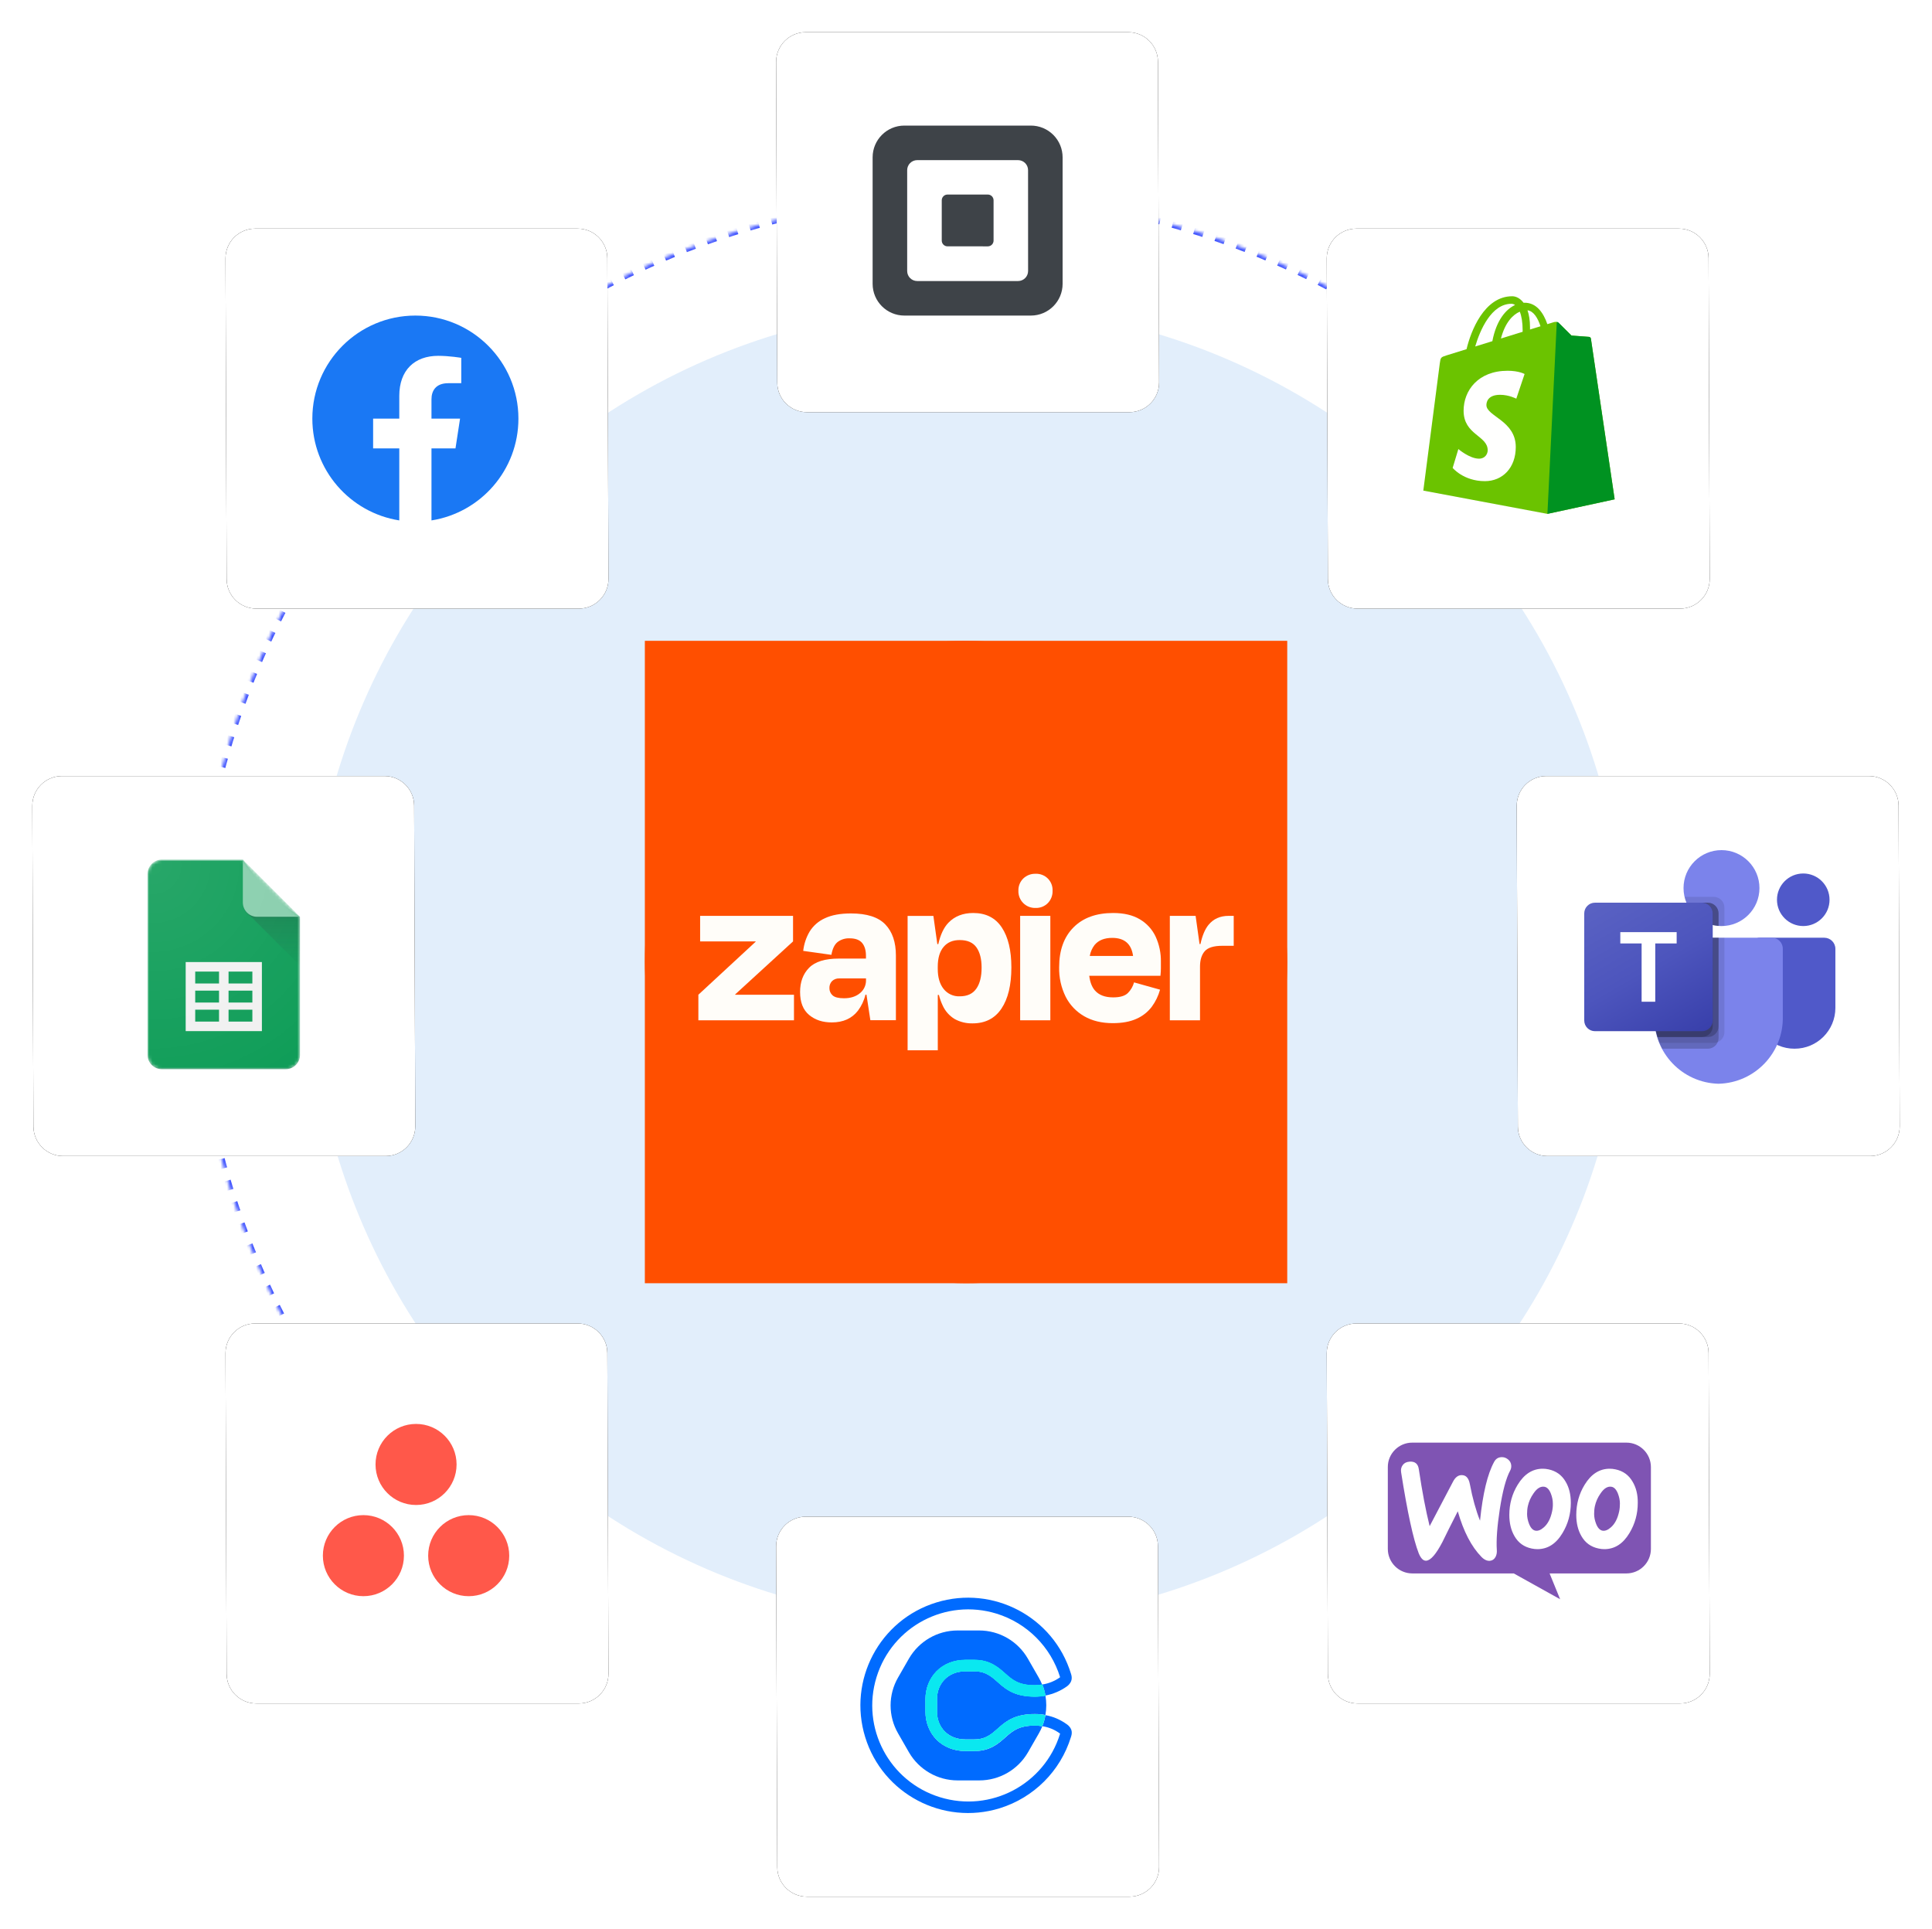 <?xml version="1.0" encoding="UTF-8"?>
<svg width="600px" height="599px" viewBox="0 0 600 599" version="1.1" xmlns="http://www.w3.org/2000/svg" xmlns:xlink="http://www.w3.org/1999/xlink">
    <title>zapier</title>
    <defs>
        <ellipse id="path-1" cx="290" cy="289.5" rx="239" ry="238.5"></ellipse>
        <mask id="mask-2" maskContentUnits="userSpaceOnUse" maskUnits="objectBoundingBox" x="0" y="0" width="478" height="477" fill="white">
            <use xlink:href="#path-1"></use>
        </mask>
        <path d="M240.234,0 L340.412,0 C345.481,-9.93540463e-15 349.596,4.1 349.614,9.169 L349.967,108.766 C349.985,113.848 345.88,117.982 340.799,118 C340.788,118 340.777,118 340.766,118 L240.588,118 C235.519,118 231.404,113.9 231.386,108.831 L231.033,9.234 C231.015,4.152 235.12,0.018 240.201,5.80102943e-05 C240.212,1.93367952e-05 240.223,1.77835749e-15 240.234,0 Z" id="path-3"></path>
        <filter x="-13.8%" y="-14.0%" width="127.7%" height="128.0%" filterUnits="objectBoundingBox" id="filter-4">
            <feOffset dx="0" dy="0" in="SourceAlpha" result="shadowOffsetOuter1"></feOffset>
            <feGaussianBlur stdDeviation="5.5" in="shadowOffsetOuter1" result="shadowBlurOuter1"></feGaussianBlur>
            <feColorMatrix values="0 0 0 0 0.161   0 0 0 0 0.184   0 0 0 0 0.227  0 0 0 0.147 0" type="matrix" in="shadowBlurOuter1"></feColorMatrix>
        </filter>
        <path d="M69.234,61 L169.412,61 C174.481,61 178.596,65.1 178.614,70.169 L178.967,169.766 C178.985,174.848 174.88,178.982 169.799,179 C169.788,179 169.777,179 169.766,179 L69.588,179 C64.519,179 60.404,174.9 60.386,169.831 L60.033,70.234 C60.015,65.152 64.12,61.018 69.201,61 C69.212,61 69.223,61 69.234,61 Z" id="path-5"></path>
        <filter x="-13.8%" y="-14.0%" width="127.7%" height="128.0%" filterUnits="objectBoundingBox" id="filter-6">
            <feOffset dx="0" dy="0" in="SourceAlpha" result="shadowOffsetOuter1"></feOffset>
            <feGaussianBlur stdDeviation="5.5" in="shadowOffsetOuter1" result="shadowBlurOuter1"></feGaussianBlur>
            <feColorMatrix values="0 0 0 0 0.161   0 0 0 0 0.184   0 0 0 0 0.227  0 0 0 0.147 0" type="matrix" in="shadowBlurOuter1"></feColorMatrix>
        </filter>
        <path d="M69.234,401 L169.412,401 C174.481,401 178.596,405.1 178.614,410.169 L178.967,509.766 C178.985,514.848 174.88,518.982 169.799,519 C169.788,519 169.777,519 169.766,519 L69.588,519 C64.519,519 60.404,514.9 60.386,509.831 L60.033,410.234 C60.015,405.152 64.12,401.018 69.201,401 C69.212,401 69.223,401 69.234,401 Z" id="path-7"></path>
        <filter x="-13.8%" y="-14.0%" width="127.7%" height="128.0%" filterUnits="objectBoundingBox" id="filter-8">
            <feOffset dx="0" dy="0" in="SourceAlpha" result="shadowOffsetOuter1"></feOffset>
            <feGaussianBlur stdDeviation="5.5" in="shadowOffsetOuter1" result="shadowBlurOuter1"></feGaussianBlur>
            <feColorMatrix values="0 0 0 0 0.161   0 0 0 0 0.184   0 0 0 0 0.227  0 0 0 0.147 0" type="matrix" in="shadowBlurOuter1"></feColorMatrix>
        </filter>
        <path d="M411.234,61 L511.412,61 C516.481,61 520.596,65.1 520.614,70.169 L520.967,169.766 C520.985,174.848 516.88,178.982 511.799,179 C511.788,179 511.777,179 511.766,179 L411.588,179 C406.519,179 402.404,174.9 402.386,169.831 L402.033,70.234 C402.015,65.152 406.12,61.018 411.201,61 C411.212,61 411.223,61 411.234,61 Z" id="path-9"></path>
        <filter x="-13.8%" y="-14.0%" width="127.7%" height="128.0%" filterUnits="objectBoundingBox" id="filter-10">
            <feOffset dx="0" dy="0" in="SourceAlpha" result="shadowOffsetOuter1"></feOffset>
            <feGaussianBlur stdDeviation="5.5" in="shadowOffsetOuter1" result="shadowBlurOuter1"></feGaussianBlur>
            <feColorMatrix values="0 0 0 0 0.161   0 0 0 0 0.184   0 0 0 0 0.227  0 0 0 0.147 0" type="matrix" in="shadowBlurOuter1"></feColorMatrix>
        </filter>
        <path d="M411.234,401 L511.412,401 C516.481,401 520.596,405.1 520.614,410.169 L520.967,509.766 C520.985,514.848 516.88,518.982 511.799,519 C511.788,519 511.777,519 511.766,519 L411.588,519 C406.519,519 402.404,514.9 402.386,509.831 L402.033,410.234 C402.015,405.152 406.12,401.018 411.201,401 C411.212,401 411.223,401 411.234,401 Z" id="path-11"></path>
        <filter x="-13.8%" y="-14.0%" width="127.7%" height="128.0%" filterUnits="objectBoundingBox" id="filter-12">
            <feOffset dx="0" dy="0" in="SourceAlpha" result="shadowOffsetOuter1"></feOffset>
            <feGaussianBlur stdDeviation="5.5" in="shadowOffsetOuter1" result="shadowBlurOuter1"></feGaussianBlur>
            <feColorMatrix values="0 0 0 0 0.161   0 0 0 0 0.184   0 0 0 0 0.227  0 0 0 0.147 0" type="matrix" in="shadowBlurOuter1"></feColorMatrix>
        </filter>
        <path d="M240.234,461 L340.412,461 C345.481,461 349.596,465.1 349.614,470.169 L349.967,569.766 C349.985,574.848 345.88,578.982 340.799,579 C340.788,579 340.777,579 340.766,579 L240.588,579 C235.519,579 231.404,574.9 231.386,569.831 L231.033,470.234 C231.015,465.152 235.12,461.018 240.201,461 C240.212,461 240.223,461 240.234,461 Z" id="path-13"></path>
        <filter x="-13.8%" y="-14.0%" width="127.7%" height="128.0%" filterUnits="objectBoundingBox" id="filter-14">
            <feOffset dx="0" dy="0" in="SourceAlpha" result="shadowOffsetOuter1"></feOffset>
            <feGaussianBlur stdDeviation="5.5" in="shadowOffsetOuter1" result="shadowBlurOuter1"></feGaussianBlur>
            <feColorMatrix values="0 0 0 0 0.161   0 0 0 0 0.184   0 0 0 0 0.227  0 0 0 0.147 0" type="matrix" in="shadowBlurOuter1"></feColorMatrix>
        </filter>
        <path d="M470.234,231 L570.412,231 C575.481,231 579.596,235.1 579.614,240.169 L579.967,339.766 C579.985,344.848 575.88,348.982 570.799,349 C570.788,349 570.777,349 570.766,349 L470.588,349 C465.519,349 461.404,344.9 461.386,339.831 L461.033,240.234 C461.015,235.152 465.12,231.018 470.201,231 C470.212,231 470.223,231 470.234,231 Z" id="path-15"></path>
        <filter x="-13.8%" y="-14.0%" width="127.7%" height="128.0%" filterUnits="objectBoundingBox" id="filter-16">
            <feOffset dx="0" dy="0" in="SourceAlpha" result="shadowOffsetOuter1"></feOffset>
            <feGaussianBlur stdDeviation="5.5" in="shadowOffsetOuter1" result="shadowBlurOuter1"></feGaussianBlur>
            <feColorMatrix values="0 0 0 0 0.161   0 0 0 0 0.184   0 0 0 0 0.227  0 0 0 0.147 0" type="matrix" in="shadowBlurOuter1"></feColorMatrix>
        </filter>
        <linearGradient x1="17.372%" y1="-6.51%" x2="82.628%" y2="106.51%" id="linearGradient-17">
            <stop stop-color="#5A62C3" offset="0%"></stop>
            <stop stop-color="#4D55BD" offset="50%"></stop>
            <stop stop-color="#3940AB" offset="100%"></stop>
        </linearGradient>
        <path d="M9.234,231 L109.412,231 C114.481,231 118.596,235.1 118.614,240.169 L118.967,339.766 C118.985,344.848 114.88,348.982 109.799,349 C109.788,349 109.777,349 109.766,349 L9.588,349 C4.519,349 0.404,344.9 0.386,339.831 L0.033,240.234 C0.015,235.152 4.12,231.018 9.201,231 C9.212,231 9.223,231 9.234,231 Z" id="path-18"></path>
        <filter x="-13.8%" y="-14.0%" width="127.7%" height="128.0%" filterUnits="objectBoundingBox" id="filter-19">
            <feOffset dx="0" dy="0" in="SourceAlpha" result="shadowOffsetOuter1"></feOffset>
            <feGaussianBlur stdDeviation="5.5" in="shadowOffsetOuter1" result="shadowBlurOuter1"></feGaussianBlur>
            <feColorMatrix values="0 0 0 0 0.161   0 0 0 0 0.184   0 0 0 0 0.227  0 0 0 0.147 0" type="matrix" in="shadowBlurOuter1"></feColorMatrix>
        </filter>
        <path d="M29.583,0 L4.438,0 C1.997,0 0,1.997 0,4.438 L0,60.646 C0,63.086 1.997,65.083 4.438,65.083 L42.896,65.083 C45.336,65.083 47.333,63.086 47.333,60.646 L47.333,17.75 L29.583,0 Z" id="path-20"></path>
        <path d="M29.583,0 L4.438,0 C1.997,0 0,1.997 0,4.438 L0,60.646 C0,63.086 1.997,65.083 4.438,65.083 L42.896,65.083 C45.336,65.083 47.333,63.086 47.333,60.646 L47.333,17.75 L29.583,0 Z" id="path-22"></path>
        <path d="M29.583,0 L4.438,0 C1.997,0 0,1.997 0,4.438 L0,60.646 C0,63.086 1.997,65.083 4.438,65.083 L42.896,65.083 C45.336,65.083 47.333,63.086 47.333,60.646 L47.333,17.75 L29.583,0 Z" id="path-24"></path>
        <linearGradient x1="50.005%" y1="8.586%" x2="50.005%" y2="100.014%" id="linearGradient-26">
            <stop stop-color="#263238" stop-opacity="0.2" offset="0%"></stop>
            <stop stop-color="#263238" stop-opacity="0.02" offset="100%"></stop>
        </linearGradient>
        <path d="M29.583,0 L4.438,0 C1.997,0 0,1.997 0,4.438 L0,60.646 C0,63.086 1.997,65.083 4.438,65.083 L42.896,65.083 C45.336,65.083 47.333,63.086 47.333,60.646 L47.333,17.75 L29.583,0 Z" id="path-27"></path>
        <path d="M29.583,0 L4.438,0 C1.997,0 0,1.997 0,4.438 L0,60.646 C0,63.086 1.997,65.083 4.438,65.083 L42.896,65.083 C45.336,65.083 47.333,63.086 47.333,60.646 L47.333,17.75 L29.583,0 Z" id="path-29"></path>
        <path d="M29.583,0 L4.438,0 C1.997,0 0,1.997 0,4.438 L0,60.646 C0,63.086 1.997,65.083 4.438,65.083 L42.896,65.083 C45.336,65.083 47.333,63.086 47.333,60.646 L47.333,17.75 L29.583,0 Z" id="path-31"></path>
        <path d="M29.583,0 L4.438,0 C1.997,0 0,1.997 0,4.438 L0,60.646 C0,63.086 1.997,65.083 4.438,65.083 L42.896,65.083 C45.336,65.083 47.333,63.086 47.333,60.646 L47.333,17.75 L29.583,0 Z" id="path-33"></path>
        <radialGradient cx="3.168%" cy="2.717%" fx="3.168%" fy="2.717%" r="161.249%" gradientTransform="translate(0.032,0.027),scale(1,0.727),translate(-0.032,-0.027)" id="radialGradient-35">
            <stop stop-color="#FFFFFF" stop-opacity="0.1" offset="0%"></stop>
            <stop stop-color="#FFFFFF" stop-opacity="0" offset="100%"></stop>
        </radialGradient>
    </defs>
    <g id="zapier" stroke="none" stroke-width="1" fill="none" fill-rule="evenodd">
        <g id="Group-2" transform="translate(10, 10)">
            <circle id="Oval" fill="#E2EEFB" cx="290.5" cy="289.5" r="204.5"></circle>
            <g id="zapier-logomark" transform="translate(190, 189)" fill-rule="nonzero">
                <rect id="Rectangle" fill="#FF4F00" x="0.263" y="0" width="199.501" height="199.501"></rect>
                <rect id="Rectangle" fill="#FF4F00" x="0.263" y="0" width="199.501" height="199.501" rx="99.751"></rect>
                <polygon id="Path" fill="#FFFDF9" points="28.329 109.906 28.301 109.816 46.287 93.35 46.287 85.415 17.431 85.415 17.431 93.35 34.667 93.35 34.695 93.425 16.885 109.906 16.885 117.84 46.577 117.84 46.577 109.906"></polygon>
                <path d="M64.288,84.662 C60.959,84.662 58.246,85.164 56.15,86.168 C54.197,87.043 52.551,88.485 51.427,90.306 C50.352,92.14 49.677,94.18 49.446,96.292 L58.202,97.523 C58.519,95.657 59.152,94.335 60.102,93.556 C61.183,92.741 62.513,92.329 63.865,92.392 C65.642,92.392 66.931,92.867 67.732,93.817 C68.526,94.767 68.929,96.083 68.929,97.817 L68.929,98.682 L60.511,98.682 C56.225,98.682 53.147,99.632 51.275,101.533 C49.403,103.433 48.469,105.941 48.472,109.058 C48.472,112.25 49.407,114.626 51.275,116.184 C53.144,117.742 55.494,118.517 58.326,118.507 C61.838,118.507 64.54,117.299 66.43,114.882 C67.547,113.397 68.345,111.697 68.773,109.889 L69.091,109.889 L70.298,117.823 L78.231,117.823 L78.231,97.732 C78.231,93.58 77.137,90.363 74.949,88.083 C72.76,85.802 69.206,84.662 64.288,84.662 Z M67.062,109.428 C65.803,110.478 64.155,111.001 62.102,111.001 C60.411,111.001 59.236,110.705 58.577,110.112 C58.256,109.832 58.001,109.485 57.829,109.095 C57.658,108.705 57.574,108.282 57.585,107.856 C57.566,107.454 57.629,107.053 57.77,106.676 C57.911,106.3 58.128,105.956 58.406,105.666 C58.707,105.384 59.062,105.165 59.45,105.023 C59.838,104.882 60.251,104.821 60.663,104.844 L68.944,104.844 L68.944,105.39 C68.96,106.163 68.8,106.928 68.473,107.628 C68.147,108.329 67.664,108.944 67.062,109.428 Z" id="Shape" fill="#FFFDF9"></path>
                <polygon id="Path" fill="#FFFDF9" points="126.191 85.415 116.817 85.415 116.817 117.845 126.191 117.845"></polygon>
                <path d="M181.569,85.415 C178.922,85.415 176.834,86.35 175.308,88.218 C174.212,89.562 173.379,91.546 172.809,94.172 L172.533,94.172 L171.308,85.415 L163.302,85.415 L163.302,117.84 L172.676,117.84 L172.676,101.212 C172.676,99.115 173.167,97.508 174.149,96.39 C175.13,95.272 176.942,94.713 179.584,94.713 L183.142,94.713 L183.142,85.415 L181.569,85.415 Z" id="Path" fill="#FFFDF9"></path>
                <path d="M153.969,86.473 C151.781,85.172 149.02,84.523 145.689,84.526 C140.444,84.526 136.339,86.019 133.375,89.005 C130.41,91.993 128.928,96.11 128.928,101.358 C128.852,104.531 129.545,107.675 130.947,110.522 C132.23,113.059 134.228,115.165 136.695,116.58 C139.179,118.014 142.132,118.733 145.556,118.736 C148.517,118.736 150.991,118.28 152.977,117.368 C154.843,116.549 156.469,115.265 157.699,113.638 C158.869,112.042 159.739,110.245 160.264,108.337 L152.188,106.075 C151.848,107.317 151.194,108.449 150.287,109.363 C149.375,110.275 147.847,110.731 145.703,110.731 C143.153,110.731 141.253,110.001 140.002,108.541 C139.094,107.486 138.524,105.981 138.273,104.028 L160.388,104.028 C160.478,103.116 160.525,102.351 160.525,101.733 L160.525,99.714 C160.579,97.001 160.018,94.312 158.886,91.846 C157.826,89.6 156.113,87.728 153.969,86.473 Z M145.418,92.255 C149.218,92.255 151.374,94.125 151.884,97.866 L138.439,97.866 C138.652,96.618 139.17,95.441 139.945,94.44 C141.177,92.981 143.001,92.252 145.418,92.255 Z" id="Shape" fill="#FFFDF9"></path>
                <path d="M121.615,72.347 C120.91,72.323 120.207,72.441 119.549,72.694 C118.89,72.947 118.289,73.33 117.781,73.82 C117.28,74.314 116.888,74.908 116.629,75.562 C116.37,76.216 116.249,76.918 116.275,77.621 C116.25,78.329 116.371,79.034 116.63,79.693 C116.89,80.353 117.282,80.951 117.783,81.452 C118.284,81.953 118.883,82.345 119.543,82.603 C120.202,82.862 120.908,82.983 121.615,82.957 C122.319,82.983 123.02,82.863 123.674,82.603 C124.329,82.344 124.922,81.952 125.416,81.45 C125.907,80.944 126.29,80.344 126.542,79.686 C126.794,79.027 126.911,78.325 126.885,77.621 C126.917,76.921 126.803,76.221 126.55,75.568 C126.297,74.914 125.911,74.32 125.415,73.824 C124.92,73.329 124.326,72.942 123.673,72.688 C123.019,72.434 122.316,72.315 121.615,72.347 Z" id="Path" fill="#FFFDF9"></path>
                <path d="M102.251,84.526 C99.058,84.526 96.493,85.528 94.555,87.533 C93.12,89.018 92.067,91.235 91.396,94.184 L91.096,94.184 L89.87,85.428 L81.865,85.428 L81.865,127.16 L91.239,127.16 L91.239,109.971 L91.581,109.971 C91.867,111.117 92.268,112.231 92.778,113.297 C93.571,115.032 94.871,116.486 96.507,117.468 C98.204,118.394 100.115,118.854 102.047,118.802 C105.971,118.802 108.959,117.274 111.011,114.218 C113.064,111.162 114.09,106.897 114.09,101.424 C114.09,96.138 113.097,92 111.111,89.01 C109.126,86.02 106.172,84.526 102.251,84.526 Z M103.201,108.023 C102.109,109.606 100.399,110.399 98.07,110.399 C97.111,110.443 96.154,110.258 95.28,109.859 C94.406,109.46 93.639,108.858 93.044,108.104 C91.831,106.581 91.226,104.495 91.229,101.847 L91.229,101.229 C91.229,98.541 91.834,96.482 93.044,95.053 C94.254,93.625 95.929,92.919 98.07,92.935 C100.439,92.935 102.161,93.687 103.234,95.191 C104.308,96.696 104.845,98.794 104.845,101.486 C104.851,104.27 104.307,106.449 103.211,108.023 L103.201,108.023 Z" id="Shape" fill="#FFFDF9"></path>
            </g>
            <use id="Oval" stroke="#4155FF" mask="url(#mask-2)" stroke-width="2" stroke-dasharray="3,4" xlink:href="#path-1"></use>
            <g id="Rectangle-Copy-2">
                <use fill="black" fill-opacity="1" filter="url(#filter-4)" xlink:href="#path-3"></use>
                <use fill="#FFFFFF" fill-rule="evenodd" xlink:href="#path-3"></use>
            </g>
            <g id="Square,_Inc._logo" transform="translate(261, 29)" fill="#3E4348">
                <path d="M9.859,-8.63309424e-13 L49.141,-8.63309424e-13 C51.756,-0.001 54.265,1.038 56.114,2.887 C57.964,4.735 59.003,7.243 59.003,9.859 L59.003,49.138 C59.003,54.585 54.588,59 49.141,59 L9.859,59 C4.413,58.998 0,54.584 0,49.138 L0,9.859 C0,4.414 4.414,-8.63309424e-13 9.859,-8.63309424e-13 Z M45.171,48.274 C46.889,48.274 48.283,46.881 48.283,45.162 L48.274,13.84 C48.274,12.122 46.881,10.729 45.162,10.729 L13.843,10.729 C13.018,10.729 12.226,11.057 11.642,11.641 C11.058,12.225 10.731,13.018 10.732,13.843 L10.732,45.162 C10.732,46.881 12.125,48.274 13.843,48.274 L45.171,48.274 Z" id="Shape"></path>
                <path d="M23.241,37.499 C22.26,37.492 21.469,36.694 21.469,35.713 L21.469,23.21 C21.467,22.734 21.654,22.278 21.989,21.941 C22.325,21.604 22.78,21.415 23.255,21.415 L35.776,21.415 C36.251,21.416 36.706,21.605 37.042,21.942 C37.377,22.279 37.564,22.735 37.562,23.21 L37.562,35.71 C37.564,36.185 37.377,36.641 37.042,36.978 C36.706,37.315 36.251,37.504 35.776,37.505 L23.241,37.499 Z" id="Path" fill-rule="nonzero"></path>
            </g>
            <g id="Rectangle-Copy-6">
                <use fill="black" fill-opacity="1" filter="url(#filter-6)" xlink:href="#path-5"></use>
                <use fill="#FFFFFF" fill-rule="evenodd" xlink:href="#path-5"></use>
            </g>
            <g id="Rectangle-Copy-8">
                <use fill="black" fill-opacity="1" filter="url(#filter-8)" xlink:href="#path-7"></use>
                <use fill="#FFFFFF" fill-rule="evenodd" xlink:href="#path-7"></use>
            </g>
            <g id="Asana-Logo-Vertical-Bright-Coral-SVG" transform="translate(90, 432)" fill="#FF584A" fill-rule="nonzero">
                <path d="M41.794,12.78 C41.794,19.729 36.16,25.368 29.211,25.368 C22.257,25.368 16.623,19.734 16.623,12.78 C16.623,5.827 22.257,0.193 29.211,0.193 C36.16,0.193 41.794,5.827 41.794,12.78 Z M12.858,28.513 C5.909,28.513 0.27,34.147 0.27,41.096 C0.27,48.045 5.905,53.684 12.858,53.684 C19.812,53.684 25.446,48.05 25.446,41.096 C25.446,34.147 19.812,28.513 12.858,28.513 Z M45.559,28.513 C38.605,28.513 32.971,34.147 32.971,41.1 C32.971,48.054 38.605,53.688 45.559,53.688 C52.508,53.688 58.147,48.054 58.147,41.1 C58.147,34.147 52.512,28.513 45.559,28.513 Z" id="Shape"></path>
            </g>
            <g id="Rectangle-Copy-7">
                <use fill="black" fill-opacity="1" filter="url(#filter-10)" xlink:href="#path-9"></use>
                <use fill="#FFFFFF" fill-rule="evenodd" xlink:href="#path-9"></use>
            </g>
            <g id="Group-17" transform="translate(431, 81)" fill-rule="nonzero">
                <g id="shopify-logo" transform="translate(0.563, 0.862)">
                    <path d="M27.835,2.476 C28.211,2.476 28.59,2.603 28.952,2.853 C26.159,4.167 23.165,7.478 21.901,14.088 C20.053,14.66 18.247,15.22 16.577,15.737 C18.058,10.695 21.575,2.476 27.835,2.476 Z M30.424,4.927 C30.96,6.27 31.308,8.197 31.308,10.798 C31.308,10.931 31.307,11.052 31.306,11.176 C29.185,11.833 26.881,12.546 24.571,13.261 C25.868,8.256 28.299,5.839 30.424,4.927 Z M36.853,9.459 C35.885,9.759 34.785,10.099 33.592,10.468 C33.593,10.239 33.594,10.012 33.594,9.765 C33.594,7.61 33.295,5.875 32.815,4.499 C34.743,4.742 36.027,6.935 36.853,9.459 Z M52.506,13.296 C52.459,12.956 52.161,12.768 51.916,12.747 C51.67,12.727 46.476,12.342 46.476,12.342 C46.476,12.342 42.868,8.76 42.473,8.364 C42.076,7.968 41.303,8.088 41.003,8.177 C40.958,8.19 40.214,8.42 38.984,8.8 C37.778,5.333 35.652,2.146 31.91,2.146 C31.807,2.146 31.701,2.15 31.594,2.156 C30.53,0.749 29.212,0.138 28.074,0.138 C19.359,0.138 15.195,11.033 13.889,16.57 C10.503,17.619 8.097,18.365 7.789,18.462 C5.898,19.055 5.839,19.114 5.591,20.895 C5.404,22.244 0.458,60.495 0.458,60.495 L38.999,67.717 L59.883,63.199 C59.883,63.199 52.552,13.636 52.506,13.296 L52.506,13.296 Z" id="Fill-4" fill="#6BC300"></path>
                    <path d="M51.916,12.747 C51.67,12.727 46.476,12.342 46.476,12.342 C46.476,12.342 42.868,8.76 42.473,8.365 C42.325,8.216 42.125,8.141 41.916,8.108 L39.002,67.716 L59.883,63.199 C59.883,63.199 52.552,13.636 52.506,13.296 C52.459,12.956 52.161,12.768 51.916,12.747" id="Fill-5" fill="#009221"></path>
                    <path d="M31.91,24.286 L29.336,31.946 C29.336,31.946 27.079,30.742 24.314,30.742 C20.26,30.742 20.056,33.286 20.056,33.927 C20.056,37.426 29.174,38.766 29.174,46.96 C29.174,53.407 25.086,57.558 19.572,57.558 C12.956,57.558 9.573,53.441 9.573,53.441 L11.345,47.588 C11.345,47.588 14.822,50.574 17.757,50.574 C19.674,50.574 20.455,49.064 20.455,47.961 C20.455,43.397 12.973,43.194 12.973,35.695 C12.973,29.384 17.502,23.277 26.647,23.277 C30.17,23.277 31.91,24.286 31.91,24.286" id="Fill-6" fill="#FFFFFE"></path>
                </g>
            </g>
            <g id="Rectangle-Copy-9">
                <use fill="black" fill-opacity="1" filter="url(#filter-12)" xlink:href="#path-11"></use>
                <use fill="#FFFFFF" fill-rule="evenodd" xlink:href="#path-11"></use>
            </g>
            <g id="WooCommerce_logo" transform="translate(421, 438)" fill-rule="nonzero">
                <path d="M7.583,0 L74.089,0 C78.298,0 81.706,3.407 81.706,7.616 L81.706,33.003 C81.706,37.211 78.299,40.619 74.089,40.619 L50.24,40.619 L53.513,48.635 L39.116,40.619 L7.617,40.619 C3.408,40.619 0,37.212 0,33.003 L0,7.616 C-0.033,3.441 3.374,0 7.583,0 L7.583,0 Z" id="Path" fill="#7F54B3"></path>
                <path d="M4.653,6.942 C5.118,6.311 5.815,5.979 6.745,5.912 C8.439,5.779 9.402,6.576 9.635,8.303 C10.664,15.245 11.794,21.124 12.989,25.94 L20.263,12.09 C20.927,10.828 21.758,10.164 22.754,10.097 C24.215,9.998 25.112,10.928 25.478,12.887 C26.308,17.305 27.371,21.058 28.633,24.246 C29.496,15.81 30.958,9.732 33.017,5.979 C33.515,5.049 34.246,4.584 35.209,4.517 C35.973,4.451 36.671,4.683 37.302,5.181 C37.933,5.68 38.265,6.311 38.331,7.075 C38.365,7.672 38.265,8.171 37.999,8.669 C36.704,11.06 35.641,15.079 34.778,20.659 C33.947,26.073 33.648,30.291 33.848,33.313 C33.914,34.143 33.781,34.874 33.449,35.505 C33.05,36.236 32.453,36.634 31.689,36.701 C30.825,36.767 29.928,36.369 29.065,35.472 C25.976,32.317 23.518,27.601 21.725,21.323 C19.566,25.574 17.972,28.763 16.942,30.889 C14.983,34.642 13.322,36.568 11.927,36.668 C11.03,36.734 10.266,35.97 9.602,34.376 C7.908,30.025 6.081,21.622 4.122,9.167 C3.989,8.303 4.188,7.54 4.653,6.942 L4.653,6.942 Z M76.03,12.156 C74.834,10.064 73.074,8.801 70.716,8.303 C70.085,8.17 69.487,8.104 68.922,8.104 C65.734,8.104 63.143,9.765 61.117,13.086 C59.39,15.909 58.526,19.031 58.526,22.452 C58.526,25.01 59.058,27.202 60.121,29.028 C61.316,31.121 63.077,32.383 65.435,32.881 C66.066,33.014 66.664,33.081 67.228,33.081 C70.45,33.081 73.04,31.42 75.033,28.099 C76.76,25.242 77.624,22.12 77.624,18.699 C77.657,16.109 77.092,13.95 76.03,12.156 Z M71.845,21.356 C71.38,23.548 70.549,25.176 69.321,26.272 C68.357,27.136 67.461,27.501 66.63,27.335 C65.833,27.169 65.169,26.471 64.671,25.176 C64.272,24.146 64.073,23.117 64.073,22.154 C64.073,21.323 64.139,20.493 64.305,19.729 C64.604,18.367 65.169,17.039 66.066,15.776 C67.162,14.149 68.324,13.485 69.52,13.717 C70.317,13.883 70.981,14.581 71.48,15.876 C71.878,16.906 72.077,17.935 72.077,18.899 C72.077,19.762 72.011,20.592 71.845,21.356 L71.845,21.356 Z M55.238,12.156 C54.042,10.064 52.249,8.801 49.924,8.303 C49.293,8.17 48.695,8.104 48.13,8.104 C44.942,8.104 42.351,9.765 40.325,13.086 C38.598,15.909 37.735,19.031 37.735,22.452 C37.735,25.01 38.266,27.202 39.329,29.028 C40.525,31.121 42.285,32.383 44.643,32.881 C45.274,33.014 45.872,33.081 46.436,33.081 C49.658,33.081 52.249,31.42 54.242,28.099 C55.969,25.242 56.832,22.12 56.832,18.699 C56.832,16.109 56.301,13.95 55.238,12.156 L55.238,12.156 Z M51.02,21.356 C50.555,23.548 49.725,25.176 48.496,26.272 C47.533,27.136 46.636,27.501 45.805,27.335 C45.008,27.169 44.344,26.471 43.846,25.176 C43.447,24.146 43.248,23.117 43.248,22.154 C43.248,21.323 43.314,20.493 43.481,19.729 C43.779,18.367 44.344,17.039 45.241,15.776 C46.337,14.149 47.499,13.485 48.695,13.717 C49.492,13.883 50.156,14.581 50.655,15.876 C51.053,16.906 51.252,17.935 51.252,18.899 C51.286,19.762 51.186,20.592 51.02,21.356 L51.02,21.356 Z" id="Shape" fill="#FFFFFF"></path>
            </g>
            <g id="Rectangle-Copy-5">
                <use fill="black" fill-opacity="1" filter="url(#filter-14)" xlink:href="#path-13"></use>
                <use fill="#FFFFFF" fill-rule="evenodd" xlink:href="#path-13"></use>
            </g>
            <g id="calendly-logo-vector" transform="translate(257, 486)" fill-rule="nonzero">
                <path d="M45.228,43.54 C43.13,45.433 40.47,47.786 35.66,47.786 L32.744,47.786 C29.265,47.786 26.093,46.507 23.842,44.256 C21.642,42.005 20.414,38.935 20.414,35.609 L20.414,31.67 C20.414,28.344 21.642,25.274 23.842,23.023 C26.093,20.721 29.265,19.493 32.744,19.493 L35.609,19.493 C40.419,19.493 43.079,21.847 45.177,23.74 C47.377,25.684 49.27,27.372 54.335,27.372 C55.102,27.372 55.87,27.321 56.637,27.167 L56.637,27.116 C56.33,26.349 55.972,25.633 55.563,24.916 L52.186,19.033 C49.065,13.66 43.335,10.335 37.093,10.335 L30.391,10.335 C24.149,10.335 18.419,13.66 15.298,19.033 L11.921,24.916 C8.8,30.288 8.8,36.94 11.921,42.312 L15.298,48.195 C18.419,53.567 24.149,56.893 30.391,56.893 L37.144,56.893 C43.386,56.893 49.116,53.567 52.237,48.195 L55.614,42.312 C56.023,41.595 56.381,40.879 56.688,40.112 L56.688,40.06 C55.921,39.958 55.153,39.856 54.386,39.856 C49.321,39.907 47.428,41.595 45.228,43.54" id="Path" fill="#006BFF"></path>
                <path d="M35.66,23.023 L32.744,23.023 C27.474,23.023 23.995,26.809 23.995,31.619 L23.995,35.558 C23.995,40.419 27.474,44.153 32.744,44.153 L35.609,44.153 C43.335,44.153 42.721,36.274 54.386,36.274 C55.512,36.274 56.586,36.377 57.66,36.581 C58.019,34.586 58.019,32.54 57.66,30.544 C56.586,30.749 55.46,30.851 54.386,30.851 C42.721,30.902 43.335,23.023 35.66,23.023" id="Path" fill="#006BFF"></path>
                <path d="M64.363,39.498 C62.367,38.065 60.116,37.042 57.66,36.633 C57.66,36.633 57.66,36.684 57.66,36.684 C57.456,37.86 57.149,38.986 56.688,40.06 C58.684,40.367 60.577,41.135 62.214,42.363 C62.214,42.363 62.214,42.414 62.214,42.414 C57.353,58.172 40.674,66.972 24.916,62.112 C9.158,57.251 0.358,40.572 5.219,24.814 C10.079,9.056 26.758,0.256 42.516,5.116 C51.93,8.033 59.298,15.4 62.214,24.814 C62.214,24.814 62.214,24.865 62.214,24.865 C60.577,26.042 58.684,26.809 56.688,27.116 C57.149,28.191 57.456,29.367 57.66,30.493 C57.66,30.493 57.66,30.544 57.66,30.544 C60.065,30.084 62.367,29.112 64.363,27.679 C66.256,26.247 65.898,24.66 65.591,23.74 C60.167,6.088 41.442,-3.786 23.791,1.637 C6.14,7.06 -3.735,25.786 1.688,43.437 C7.112,61.088 25.837,70.963 43.488,65.54 C54.028,62.265 62.316,54.028 65.591,43.437 C65.898,42.516 66.307,40.93 64.363,39.498" id="Path" fill="#006BFF"></path>
                <path d="M56.688,27.116 C55.921,27.219 55.153,27.321 54.386,27.321 C49.321,27.321 47.428,25.633 45.228,23.688 C43.079,21.795 40.47,19.442 35.66,19.442 L32.744,19.442 C29.265,19.442 26.093,20.721 23.842,22.972 C21.642,25.223 20.414,28.293 20.414,31.619 L20.414,35.558 C20.414,38.884 21.642,41.953 23.842,44.205 C26.093,46.507 29.265,47.735 32.744,47.735 L35.609,47.735 C40.419,47.735 43.079,45.381 45.177,43.488 C47.377,41.544 49.27,39.856 54.335,39.856 C55.102,39.856 55.87,39.907 56.637,40.06 C57.098,38.986 57.405,37.809 57.609,36.684 C57.609,36.684 57.609,36.633 57.609,36.633 C56.535,36.428 55.409,36.326 54.335,36.326 C42.67,36.326 43.284,44.205 35.558,44.205 L32.744,44.205 C27.474,44.205 23.995,40.419 23.995,35.558 L23.995,31.619 C23.995,26.758 27.474,23.023 32.744,23.023 L35.609,23.023 C43.335,23.023 42.721,30.902 54.386,30.902 C55.512,30.902 56.586,30.8 57.66,30.595 C57.66,30.595 57.66,30.544 57.66,30.544 C57.456,29.367 57.149,28.242 56.688,27.116" id="Path" fill="#0AE8F0"></path>
                <path d="M56.688,27.116 C55.921,27.219 55.153,27.321 54.386,27.321 C49.321,27.321 47.428,25.633 45.228,23.688 C43.079,21.795 40.47,19.442 35.66,19.442 L32.744,19.442 C29.265,19.442 26.093,20.721 23.842,22.972 C21.642,25.223 20.414,28.293 20.414,31.619 L20.414,35.558 C20.414,38.884 21.642,41.953 23.842,44.205 C26.093,46.507 29.265,47.735 32.744,47.735 L35.609,47.735 C40.419,47.735 43.079,45.381 45.177,43.488 C47.377,41.544 49.27,39.856 54.335,39.856 C55.102,39.856 55.87,39.907 56.637,40.06 C57.098,38.986 57.405,37.809 57.609,36.684 C57.609,36.684 57.609,36.633 57.609,36.633 C56.535,36.428 55.409,36.326 54.335,36.326 C42.67,36.326 43.284,44.205 35.558,44.205 L32.744,44.205 C27.474,44.205 23.995,40.419 23.995,35.558 L23.995,31.619 C23.995,26.758 27.474,23.023 32.744,23.023 L35.609,23.023 C43.335,23.023 42.721,30.902 54.386,30.902 C55.512,30.902 56.586,30.8 57.66,30.595 C57.66,30.595 57.66,30.544 57.66,30.544 C57.456,29.367 57.149,28.242 56.688,27.116" id="Path" fill="#0AE8F0"></path>
            </g>
            <g id="Rectangle-Copy-4">
                <use fill="black" fill-opacity="1" filter="url(#filter-16)" xlink:href="#path-15"></use>
                <use fill="#FFFFFF" fill-rule="evenodd" xlink:href="#path-15"></use>
            </g>
            <g id="Microsoft_Office_Teams_(2018–present)" transform="translate(482, 254)" fill-rule="nonzero">
                <path d="M54.402,27.207 L74.548,27.207 C76.451,27.207 77.994,28.75 77.994,30.654 C77.994,30.654 77.994,30.654 77.994,30.654 L77.994,49.004 C77.994,55.999 72.323,61.67 65.328,61.67 L65.328,61.67 L65.268,61.67 C58.273,61.671 52.602,56.001 52.601,49.006 C52.601,49.005 52.601,49.005 52.601,49.004 L52.601,29.008 C52.601,28.014 53.407,27.207 54.402,27.207 L54.402,27.207 Z" id="Path" fill="#5059C9"></path>
                <circle id="Oval" fill="#5059C9" cx="68.018" cy="15.417" r="8.162"></circle>
                <circle id="Oval" fill="#7B83EB" cx="42.625" cy="11.79" r="11.79"></circle>
                <path d="M58.345,27.207 L25.091,27.207 C23.21,27.254 21.722,28.815 21.766,30.695 L21.766,51.625 C21.503,62.911 30.432,72.277 41.718,72.553 C53.004,72.277 61.932,62.911 61.67,51.625 L61.67,30.695 C61.713,28.815 60.226,27.254 58.345,27.207 Z" id="Path" fill="#7B83EB"></path>
                <path d="M43.532,27.207 L43.532,56.537 C43.523,57.882 42.708,59.09 41.464,59.602 C41.068,59.77 40.642,59.856 40.212,59.856 L23.362,59.856 C23.126,59.257 22.909,58.659 22.727,58.042 C22.092,55.961 21.768,53.797 21.766,51.621 L21.766,30.69 C21.722,28.812 23.207,27.254 25.085,27.207 L43.532,27.207 Z" id="Path" fill="#000000" opacity="0.1"></path>
                <path d="M41.718,27.207 L41.718,58.351 C41.718,58.78 41.631,59.206 41.464,59.602 C40.952,60.846 39.744,61.661 38.399,61.67 L24.214,61.67 C23.906,61.071 23.616,60.473 23.362,59.856 C23.108,59.239 22.909,58.659 22.727,58.042 C22.092,55.961 21.768,53.797 21.766,51.621 L21.766,30.69 C21.722,28.812 23.207,27.254 25.085,27.207 L41.718,27.207 Z" id="Path" fill="#000000" opacity="0.2"></path>
                <path d="M41.718,27.207 L41.718,54.723 C41.704,56.55 40.226,58.028 38.399,58.042 L22.727,58.042 C22.092,55.961 21.768,53.797 21.766,51.621 L21.766,30.69 C21.722,28.812 23.207,27.254 25.085,27.207 L41.718,27.207 Z" id="Path" fill="#000000" opacity="0.2"></path>
                <path d="M39.904,27.207 L39.904,54.723 C39.89,56.55 38.412,58.028 36.585,58.042 L22.727,58.042 C22.092,55.961 21.768,53.797 21.766,51.621 L21.766,30.69 C21.722,28.812 23.207,27.254 25.085,27.207 L39.904,27.207 Z" id="Path" fill="#000000" opacity="0.2"></path>
                <path d="M43.532,17.83 L43.532,23.543 C43.223,23.561 42.933,23.58 42.625,23.58 C42.316,23.58 42.026,23.562 41.718,23.543 C41.106,23.503 40.498,23.406 39.904,23.253 C36.231,22.383 33.197,19.807 31.742,16.324 C31.491,15.739 31.297,15.132 31.161,14.511 L40.212,14.511 C42.043,14.518 43.525,16 43.532,17.83 Z" id="Path" fill="#000000" opacity="0.1"></path>
                <path d="M41.718,19.644 L41.718,23.543 C41.106,23.503 40.498,23.406 39.904,23.253 C36.231,22.383 33.197,19.807 31.742,16.324 L38.399,16.324 C40.229,16.331 41.711,17.813 41.718,19.644 Z" id="Path" fill="#000000" opacity="0.2"></path>
                <path d="M41.718,19.644 L41.718,23.543 C41.106,23.503 40.498,23.406 39.904,23.253 C36.231,22.383 33.197,19.807 31.742,16.324 L38.399,16.324 C40.229,16.331 41.711,17.813 41.718,19.644 Z" id="Path" fill="#000000" opacity="0.2"></path>
                <path d="M39.904,19.644 L39.904,23.253 C36.231,22.383 33.197,19.807 31.742,16.324 L36.585,16.324 C38.415,16.331 39.897,17.813 39.904,19.644 Z" id="Path" fill="#000000" opacity="0.2"></path>
                <path d="M3.325,16.324 L36.579,16.324 C38.415,16.324 39.904,17.813 39.904,19.649 L39.904,52.904 C39.904,54.74 38.415,56.228 36.579,56.228 L3.325,56.228 C1.489,56.228 0,54.74 0,52.904 L0,19.649 C0,17.813 1.489,16.324 3.325,16.324 Z" id="Path" fill="url(#linearGradient-17)"></path>
                <polygon id="Path" fill="#FFFFFF" points="28.702 28.981 22.054 28.981 22.054 47.083 17.819 47.083 17.819 28.981 11.202 28.981 11.202 25.47 28.702 25.47"></polygon>
            </g>
            <g id="Rectangle-Copy-3">
                <use fill="black" fill-opacity="1" filter="url(#filter-19)" xlink:href="#path-18"></use>
                <use fill="#FFFFFF" fill-rule="evenodd" xlink:href="#path-18"></use>
            </g>
            <g id="Google_Sheets_logo_(2014-2020)" transform="translate(35, 256)">
                <g id="Group" transform="translate(0.833, 0.958)">
                    <g id="Path-Clipped">
                        <mask id="mask-21" fill="white">
                            <use xlink:href="#path-20"></use>
                        </mask>
                        <g id="path-1"></g>
                        <path d="M29.583,0 L4.438,0 C1.997,0 0,1.997 0,4.438 L0,60.646 C0,63.086 1.997,65.083 4.438,65.083 L42.896,65.083 C45.336,65.083 47.333,63.086 47.333,60.646 L47.333,17.75 L36.979,10.354 L29.583,0 Z" id="Path" fill="#0F9D58" fill-rule="nonzero" mask="url(#mask-21)"></path>
                    </g>
                    <g id="Shape-Clipped">
                        <mask id="mask-23" fill="white">
                            <use xlink:href="#path-22"></use>
                        </mask>
                        <g id="path-3"></g>
                        <path d="M11.833,31.802 L11.833,53.25 L35.5,53.25 L35.5,31.802 L11.833,31.802 Z M22.188,50.292 L14.792,50.292 L14.792,46.594 L22.188,46.594 L22.188,50.292 Z M22.188,44.375 L14.792,44.375 L14.792,40.677 L22.188,40.677 L22.188,44.375 Z M22.188,38.458 L14.792,38.458 L14.792,34.76 L22.188,34.76 L22.188,38.458 Z M32.542,50.292 L25.146,50.292 L25.146,46.594 L32.542,46.594 L32.542,50.292 Z M32.542,44.375 L25.146,44.375 L25.146,40.677 L32.542,40.677 L32.542,44.375 Z M32.542,38.458 L25.146,38.458 L25.146,34.76 L32.542,34.76 L32.542,38.458 Z" id="Shape" fill="#F1F1F1" fill-rule="nonzero" mask="url(#mask-23)"></path>
                    </g>
                    <g id="Path-Clipped">
                        <mask id="mask-25" fill="white">
                            <use xlink:href="#path-24"></use>
                        </mask>
                        <g id="path-5"></g>
                        <polygon id="Path" fill="url(#linearGradient-26)" fill-rule="nonzero" mask="url(#mask-25)" points="30.881 16.452 47.333 32.9 47.333 17.75"></polygon>
                    </g>
                    <g id="Group-Clipped">
                        <mask id="mask-28" fill="white">
                            <use xlink:href="#path-27"></use>
                        </mask>
                        <g id="path-8"></g>
                        <g id="Group" mask="url(#mask-28)">
                            <g transform="translate(28, -1)">
                                <g transform="translate(0.625, 0.042)">
                                    <path d="M0.958,0.958 L0.958,14.271 C0.958,16.723 2.944,18.708 5.396,18.708 L18.708,18.708 L0.958,0.958 Z" id="Path" fill="#87CEAC" fill-rule="nonzero"></path>
                                </g>
                            </g>
                        </g>
                    </g>
                    <g id="Path-Clipped">
                        <mask id="mask-30" fill="white">
                            <use xlink:href="#path-29"></use>
                        </mask>
                        <g id="path-10"></g>
                        <path d="M4.438,0 C1.997,0 0,1.997 0,4.438 L0,4.807 C0,2.367 1.997,0.37 4.438,0.37 L29.583,0.37 L29.583,0 L4.438,0 Z" id="Path" fill-opacity="0.2" fill="#FFFFFF" fill-rule="nonzero" mask="url(#mask-30)"></path>
                    </g>
                    <g id="Path-Clipped">
                        <mask id="mask-32" fill="white">
                            <use xlink:href="#path-31"></use>
                        </mask>
                        <g id="path-12"></g>
                        <path d="M42.896,64.714 L4.438,64.714 C1.997,64.714 0,62.717 0,60.276 L0,60.646 C0,63.086 1.997,65.083 4.438,65.083 L42.896,65.083 C45.336,65.083 47.333,63.086 47.333,60.646 L47.333,60.276 C47.333,62.717 45.336,64.714 42.896,64.714 Z" id="Path" fill-opacity="0.2" fill="#263238" fill-rule="nonzero" mask="url(#mask-32)"></path>
                    </g>
                    <g id="Path-Clipped">
                        <mask id="mask-34" fill="white">
                            <use xlink:href="#path-33"></use>
                        </mask>
                        <g id="path-14"></g>
                        <path d="M34.021,17.75 C31.569,17.75 29.583,15.764 29.583,13.312 L29.583,13.682 C29.583,16.134 31.569,18.12 34.021,18.12 L47.333,18.12 L47.333,17.75 L34.021,17.75 Z" id="Path" fill-opacity="0.1" fill="#263238" fill-rule="nonzero" mask="url(#mask-34)"></path>
                    </g>
                </g>
                <path d="M30.417,0.958 L5.271,0.958 C2.83,0.958 0.833,2.955 0.833,5.396 L0.833,61.604 C0.833,64.045 2.83,66.042 5.271,66.042 L43.729,66.042 C46.17,66.042 48.167,64.045 48.167,61.604 L48.167,18.708 L30.417,0.958 Z" id="Path" fill="url(#radialGradient-35)" fill-rule="nonzero"></path>
            </g>
            <g id="5279111_network_fb_social-media_facebook_facebook-logo_icon" transform="translate(87, 88)" fill="#1A78F4">
                <path d="M31.878,64 L31.906,64 L31.896,64 L31.878,64 Z M32.103,64 L32.094,64 L32.122,64 L32.103,64 Z M31.78,63.999 L31.811,63.999 L31.793,63.999 L31.78,63.999 L31.78,63.999 Z M32.207,63.999 L32.189,63.999 L32.22,63.999 L32.207,63.999 Z M31.686,63.998 L31.706,63.999 L31.69,63.998 L31.686,63.998 Z M32.31,63.998 L32.294,63.999 L32.314,63.998 L32.31,63.998 Z M32.413,63.997 L32.406,63.998 L32.434,63.997 L32.413,63.997 Z M31.566,63.997 L31.594,63.998 L31.587,63.997 L31.566,63.997 L31.566,63.997 Z M32.517,63.996 L32.5,63.996 L32.534,63.996 L32.517,63.996 Z M31.466,63.996 L31.5,63.996 L31.483,63.996 L31.466,63.996 L31.466,63.996 Z M32.62,63.994 L32.597,63.995 L32.629,63.994 L32.62,63.994 Z M31.372,63.994 L31.403,63.995 L31.381,63.994 L31.372,63.994 Z M31.254,63.992 L31.282,63.992 L31.277,63.992 L31.254,63.992 Z M32.722,63.992 L32.718,63.992 L32.746,63.992 L32.722,63.992 Z M31.152,63.989 L31.19,63.99 L31.175,63.989 L31.152,63.989 Z M32.825,63.989 L32.81,63.99 L32.848,63.989 L32.825,63.989 Z M32.928,63.987 L32.903,63.987 L32.943,63.986 L32.928,63.987 L32.928,63.987 Z M31.057,63.986 L31.097,63.987 L31.072,63.987 L31.057,63.986 L31.057,63.986 Z M30.967,63.984 L30.995,63.984 L30.969,63.984 L30.945,63.983 L30.967,63.984 L30.967,63.984 Z M33.031,63.984 L33.005,63.984 L33.033,63.984 L33.055,63.983 L33.031,63.984 Z M33.134,63.98 L33.12,63.981 L33.163,63.979 L33.134,63.98 Z M30.837,63.979 L30.88,63.981 L30.866,63.98 L30.837,63.979 Z M30.744,63.976 L30.789,63.977 L30.764,63.977 L30.744,63.976 Z M33.236,63.977 L33.211,63.977 L33.256,63.976 L33.236,63.977 Z M30.652,63.972 L30.696,63.974 L30.661,63.972 L30.652,63.972 L30.652,63.972 Z M33.339,63.972 L33.304,63.974 L33.348,63.972 L33.339,63.972 L33.339,63.972 Z M30.523,63.966 L30.57,63.968 L30.559,63.968 L30.523,63.966 Z M33.441,63.968 L33.429,63.968 L33.477,63.966 L33.441,63.968 Z M30.431,63.962 L30.48,63.964 L30.457,63.963 L30.431,63.962 Z M33.543,63.963 L33.52,63.964 L33.569,63.962 L33.543,63.963 Z M30.34,63.958 L30.389,63.96 L30.354,63.958 L30.34,63.958 Z M33.646,63.958 L33.611,63.96 L33.66,63.958 L33.646,63.958 Z M33.748,63.953 L33.703,63.955 L33.743,63.953 L33.79,63.951 L33.748,63.953 Z M30.257,63.953 L30.297,63.955 L30.252,63.953 L30.21,63.951 L30.257,63.953 Z M33.85,63.947 L33.83,63.948 L33.881,63.946 L33.85,63.947 Z M30.119,63.946 L30.17,63.948 L30.15,63.947 L30.119,63.946 Z M30.029,63.94 L30.08,63.943 L30.048,63.941 L30.029,63.94 L30.029,63.94 Z M33.952,63.941 L33.92,63.943 L33.971,63.94 L33.952,63.941 Z M29.943,63.935 L29.989,63.938 L29.946,63.935 L29.903,63.932 L29.943,63.935 Z M34.054,63.935 L34.011,63.938 L34.057,63.935 L34.097,63.932 L34.054,63.935 L34.054,63.935 Z M34.156,63.928 L34.14,63.929 L34.189,63.926 L34.156,63.928 L34.156,63.928 Z M29.811,63.926 L29.86,63.929 L29.844,63.928 L29.811,63.926 L29.811,63.926 Z M29.721,63.92 L29.769,63.923 L29.743,63.922 L29.721,63.92 Z M34.257,63.922 L34.231,63.923 L34.279,63.92 L34.257,63.922 L34.257,63.922 Z M29.631,63.913 L29.675,63.917 L29.641,63.914 L29.631,63.913 Z M34.359,63.914 L34.325,63.917 L34.369,63.913 L34.359,63.914 Z M29.51,63.904 L29.549,63.907 L29.539,63.907 L29.51,63.904 L29.51,63.904 Z M34.461,63.907 L34.451,63.907 L34.49,63.904 L34.461,63.907 L34.461,63.907 Z M34.562,63.899 L34.544,63.9 L34.583,63.897 L34.562,63.899 L34.562,63.899 Z M29.417,63.897 L29.456,63.9 L29.438,63.899 L29.417,63.897 L29.417,63.897 Z M29.327,63.89 L29.36,63.892 L29.337,63.891 L29.327,63.89 Z M34.663,63.891 L34.64,63.892 L34.673,63.89 L34.663,63.891 L34.663,63.891 Z M34.866,63.873 L34.857,63.874 L34.88,63.872 L34.866,63.873 L34.866,63.873 Z M29.12,63.872 L29.143,63.874 L29.134,63.873 L29.12,63.872 L29.12,63.872 Z M29.027,63.863 L29.044,63.865 L29.033,63.864 L29.027,63.863 Z M34.967,63.864 L34.956,63.865 L34.973,63.863 L34.967,63.864 Z M27,63.611 C11.71,61.208 0,47.961 0,32 C0,14.339 14.339,0 32,0 C49.661,0 64,14.339 64,32 C64,47.961 52.29,61.208 37,63.611 L37,41.25 L44.456,41.25 L45.875,32 L37,32 L37,25.997 C37,23.467 38.24,21 42.215,21 L46.25,21 L46.25,13.125 C46.25,13.125 42.588,12.5 39.087,12.5 C31.777,12.5 27,16.93 27,24.95 L27,32 L18.875,32 L18.875,41.25 L27,41.25 L27,63.611 Z" id="Shape"></path>
            </g>
        </g>
    </g>
</svg>